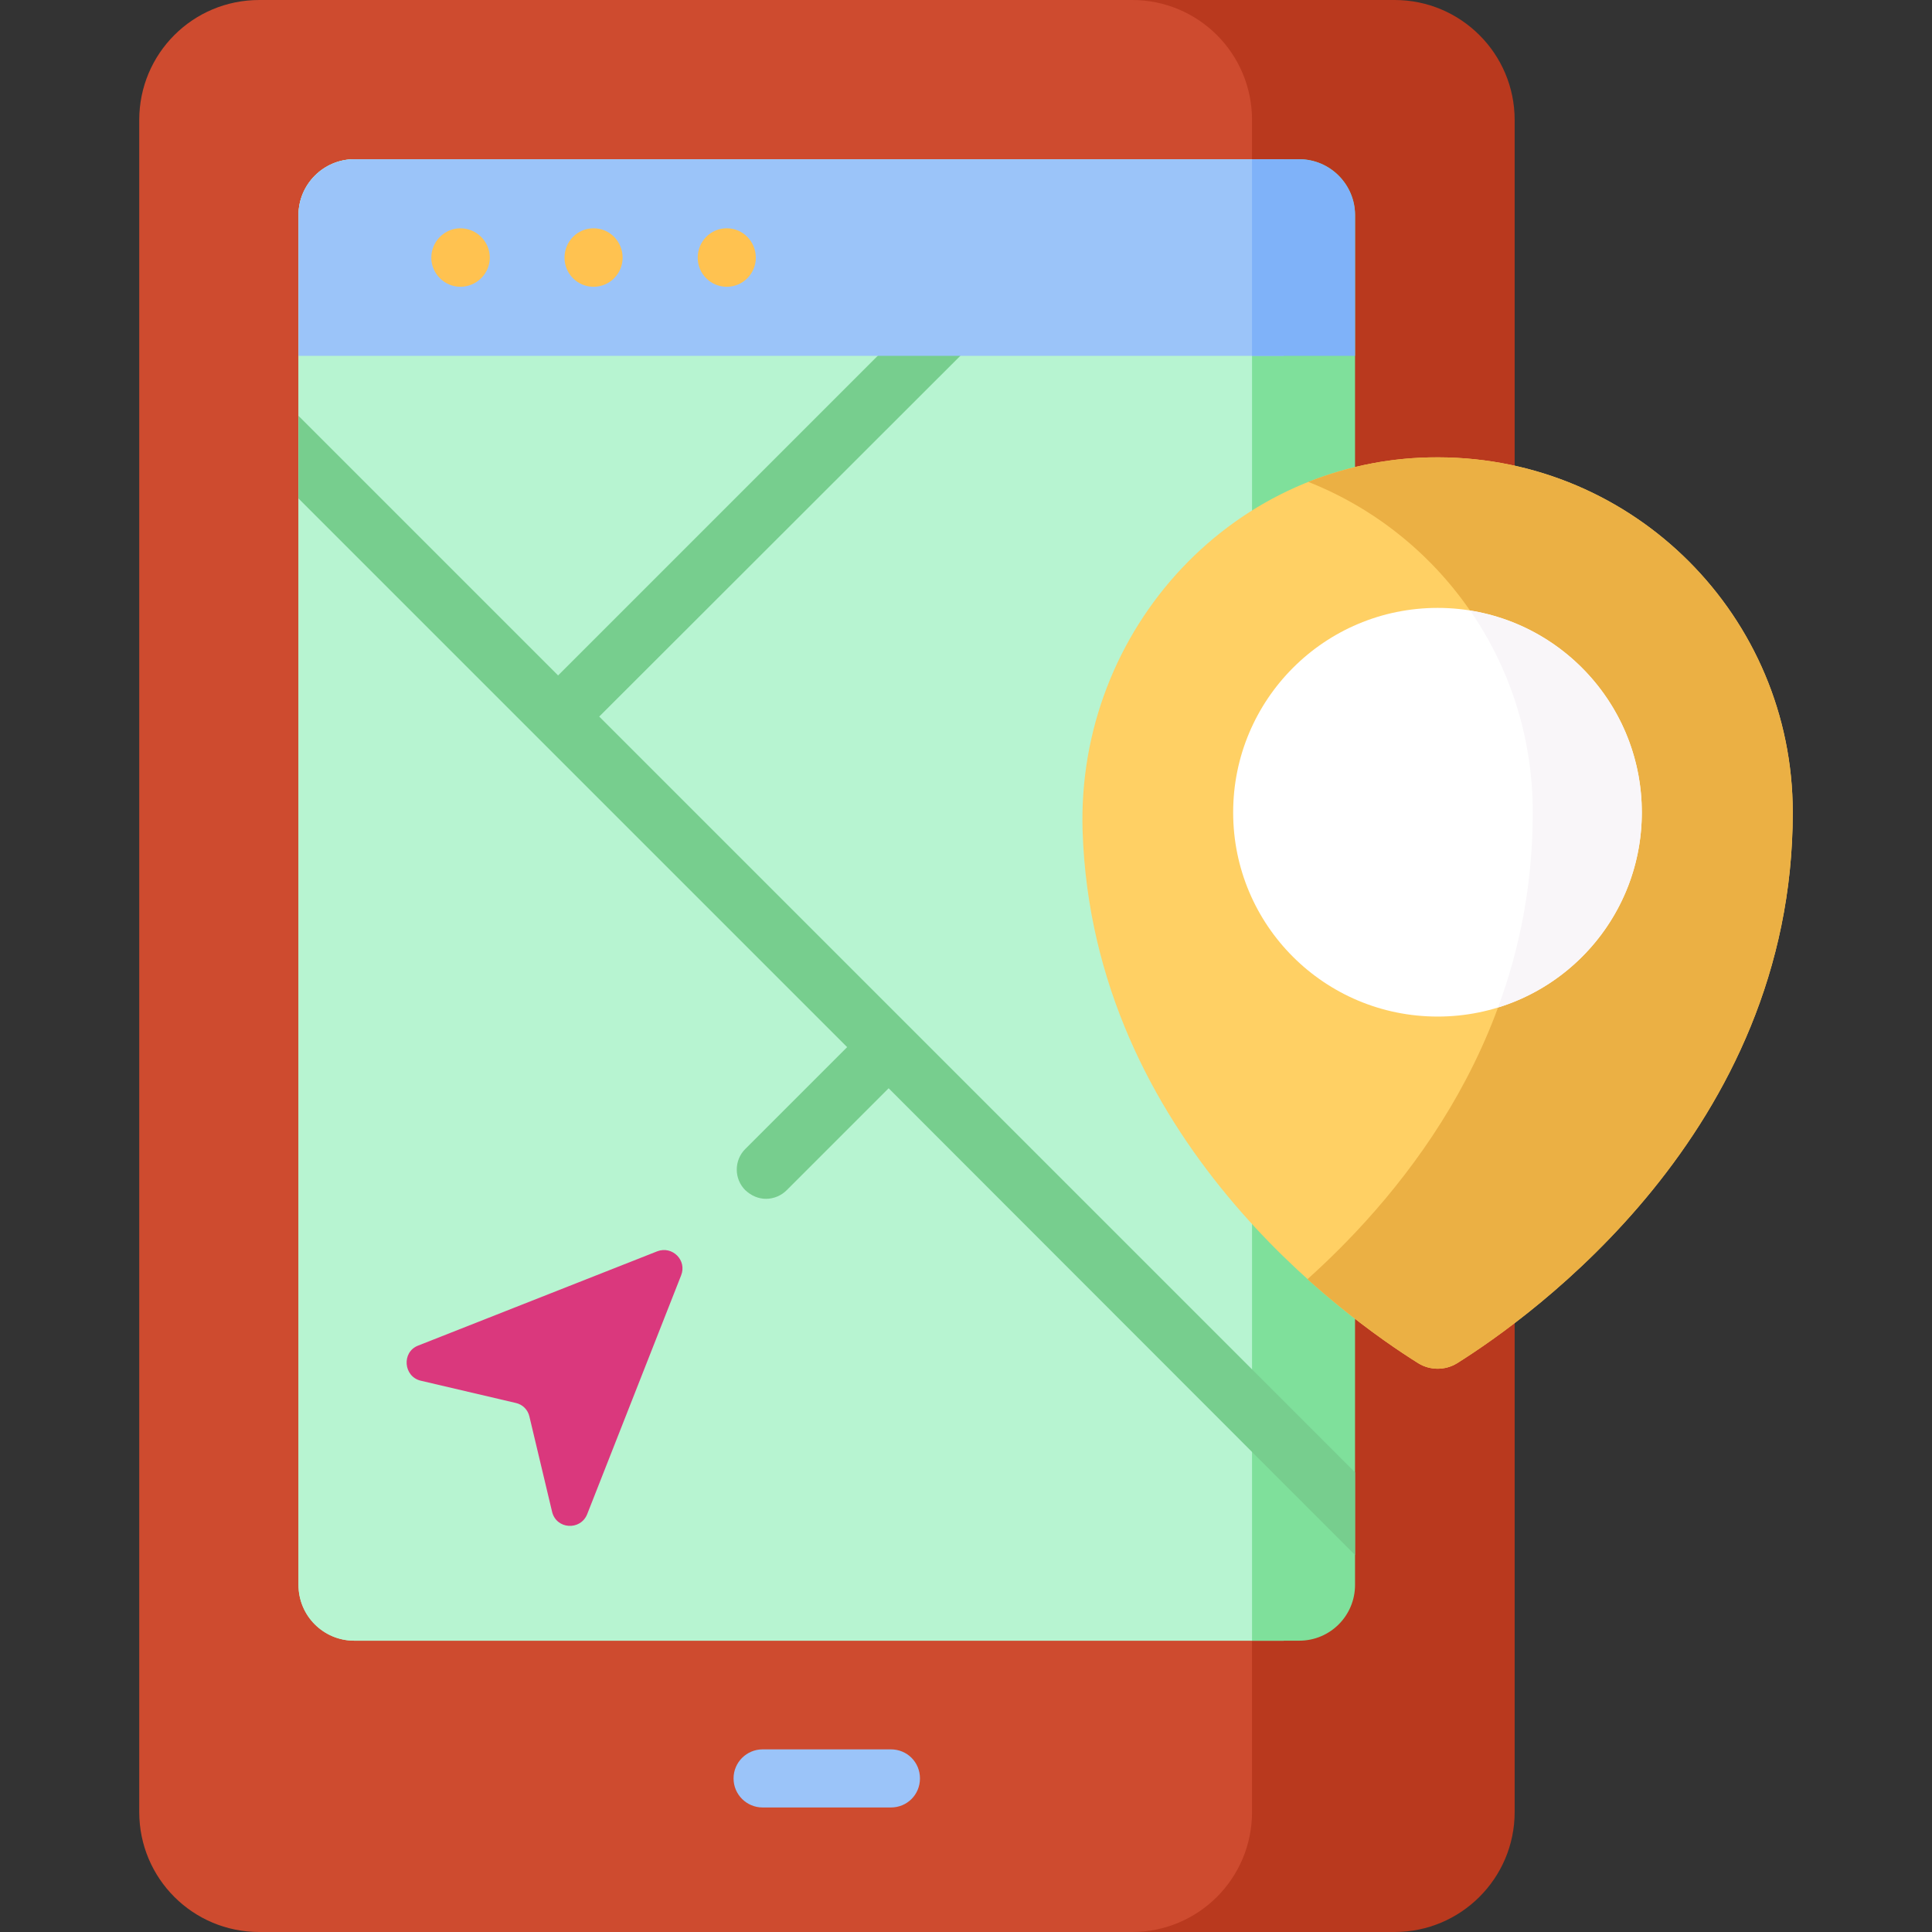 <svg version="1.2" xmlns="http://www.w3.org/2000/svg" viewBox="0 0 512 512" width="512" height="512">
	<rect x="0" y="0" width="512" height="512" fill="#333333" stroke="none"/>
	<title>nMGcH7Cdd8HlaeBXqAbO9eCDiiX5lyKnsay6YxGf-svg</title>
	<style>
		.s0 { fill: #ce4b2f } 
		.s1 { fill: #b9391e } 
		.s2 { fill: #b7f4d1 } 
		.s3 { fill: #7fe09b } 
		.s4 { fill: #77ce8e } 
		.s5 { fill: #9bc4f9 } 
		.s6 { fill: #7fb2f9 } 
		.s7 { fill: #ffc250 } 
		.s8 { fill: #ffd064 } 
		.s9 { fill: #ebb044 } 
		.s10 { fill: #ffffff } 
		.s11 { fill: #f9f6f9 } 
		.s12 { fill: #da387d } 
		.s13 { fill: none;stroke: #000000;stroke-linecap: round;stroke-linejoin: round;stroke-width: 15 } 
	</style>
	<g>
		<g>
			<g>
				<g>
					<g>
						<g>
							<g>
								<g>
									<path class="s0" d="m340.2 480.2v-448.4c0-17.6-14.2-31.8-31.8-31.8h-239.7c-17.6 0-31.8 14.2-31.8 31.8v448.4c0 17.6 14.2 31.8 31.8 31.8h239.7c17.6 0 31.8-14.2 31.8-31.8z"/>
									<path class="s1" d="m369.6 0h-69.6c17.6 0 31.8 14.2 31.8 31.8v448.4c0 17.6-14.2 31.8-31.8 31.8h69.6c17.5 0 31.8-14.2 31.8-31.8v-448.4c0-17.6-14.3-31.8-31.8-31.8z"/>
									<path class="s2" d="m340.2 42.2h-246.3c-8.2 0-14.8 6.7-14.8 14.8v363c0 8.2 6.6 14.8 14.8 14.8h246.3z"/>
									<path class="s2" d="m340.2 42.2h-246.3c-8.2 0-14.8 6.7-14.8 14.8v363c0 8.2 6.6 14.8 14.8 14.8h246.3z"/>
									<path class="s3" d="m344.3 42.2h-12.5v392.6h12.5c8.2 0 14.8-6.6 14.8-14.8v-363c0-8.1-6.6-14.8-14.8-14.8z"/>
									<path class="s4" d="m359.1 390.2l-200.3-200.3 102-101.9c3-3.1 3-8 0-11-3-3-7.9-3-10.9 0l-102 102-68.8-68.8v21.9l63.3 63.3q0 0 0 0 0 0 0 0l82.1 82.1-27 27c-3 3-3 7.9 0 10.9 1.6 1.5 3.5 2.3 5.5 2.3 2 0 4-0.8 5.5-2.3l27-27 123.6 123.7z"/>
									<path class="s5" d="m340.2 42.2h-246.3c-8.2 0-14.8 6.7-14.8 14.8v37.3h261.1c0 0 0-52.1 0-52.1z"/>
									<path class="s6" d="m344.3 42.2h-12.5v52.1h27.3v-37.3c0-8.1-6.6-14.8-14.8-14.8z"/>
								</g>
								<g>
									<path class="s5" d="m236.1 479h-34c-4.2 0-7.7-3.4-7.7-7.7 0-4.3 3.5-7.7 7.7-7.7h34c4.3 0 7.7 3.4 7.7 7.7 0 4.3-3.4 7.7-7.7 7.7z"/>
								</g>
							</g>
							<g>
								<path class="s7" d="m122 76c-4.2 0-7.7-3.5-7.7-7.7 0-4.3 3.5-7.8 7.7-7.8 4.3 0 7.8 3.5 7.8 7.8 0 4.2-3.5 7.7-7.8 7.7z"/>
								<path class="s7" d="m157.3 76c-4.3 0-7.7-3.5-7.7-7.7 0-4.3 3.4-7.8 7.7-7.8 4.3 0 7.7 3.5 7.7 7.8 0 4.2-3.4 7.7-7.7 7.7z"/>
								<path class="s7" d="m192.6 76c-4.3 0-7.7-3.5-7.7-7.7 0-4.3 3.4-7.8 7.7-7.8 4.3 0 7.7 3.5 7.7 7.8 0 4.2-3.4 7.7-7.7 7.7z"/>
							</g>
						</g>
					</g>
				</g>
			</g>
		</g>
		<g>
			<g>
				<g>
					<path class="s8" d="m381.2 121.2c-53.8-0.2-96 45.4-94.3 99.1 2.7 81.4 69.8 129 89 141 3.1 1.9 7.1 1.9 10.2 0 19.6-12.3 89-61.6 89-146 0-51.9-42-94-93.9-94.1z"/>
					<path class="s9" d="m381.2 121.2c-12.2-0.1-23.8 2.3-34.5 6.5 34.9 13.8 59.5 47.8 59.5 87.6 0 58.1-32.8 99.5-59.7 123.7 12.3 11 23.3 18.5 29.4 22.3 3.1 1.9 7.1 1.9 10.2 0 19.6-12.3 89-61.5 89-146 0-51.9-42-94-93.9-94.1z"/>
					<path class="s10" d="m381 269.4c-30 0-54.2-24.2-54.2-54.1 0-29.9 24.2-54.2 54.2-54.2 29.9 0 54.1 24.3 54.1 54.2 0 29.9-24.2 54.1-54.1 54.1z"/>
					<path class="s11" d="m435.1 215.3c0-27-19.7-49.3-45.5-53.5 10.5 15.2 16.6 33.6 16.6 53.5 0 19-3.5 36.3-9.2 51.7 22.1-6.8 38.1-27.4 38.1-51.7z"/>
				</g>
				<path class="s12" d="m174.2 331.6l-63.4 25c-4.4 1.7-3.9 8.2 0.7 9.3l25.2 5.9c1.8 0.4 3.2 1.8 3.6 3.6l6 25.2c1.1 4.7 7.5 5.1 9.3 0.7l24.9-63.3c1.6-4-2.3-7.9-6.3-6.4z"/>
			</g>
			<path class="s13" d=""/>
		</g>
	</g>
</svg>